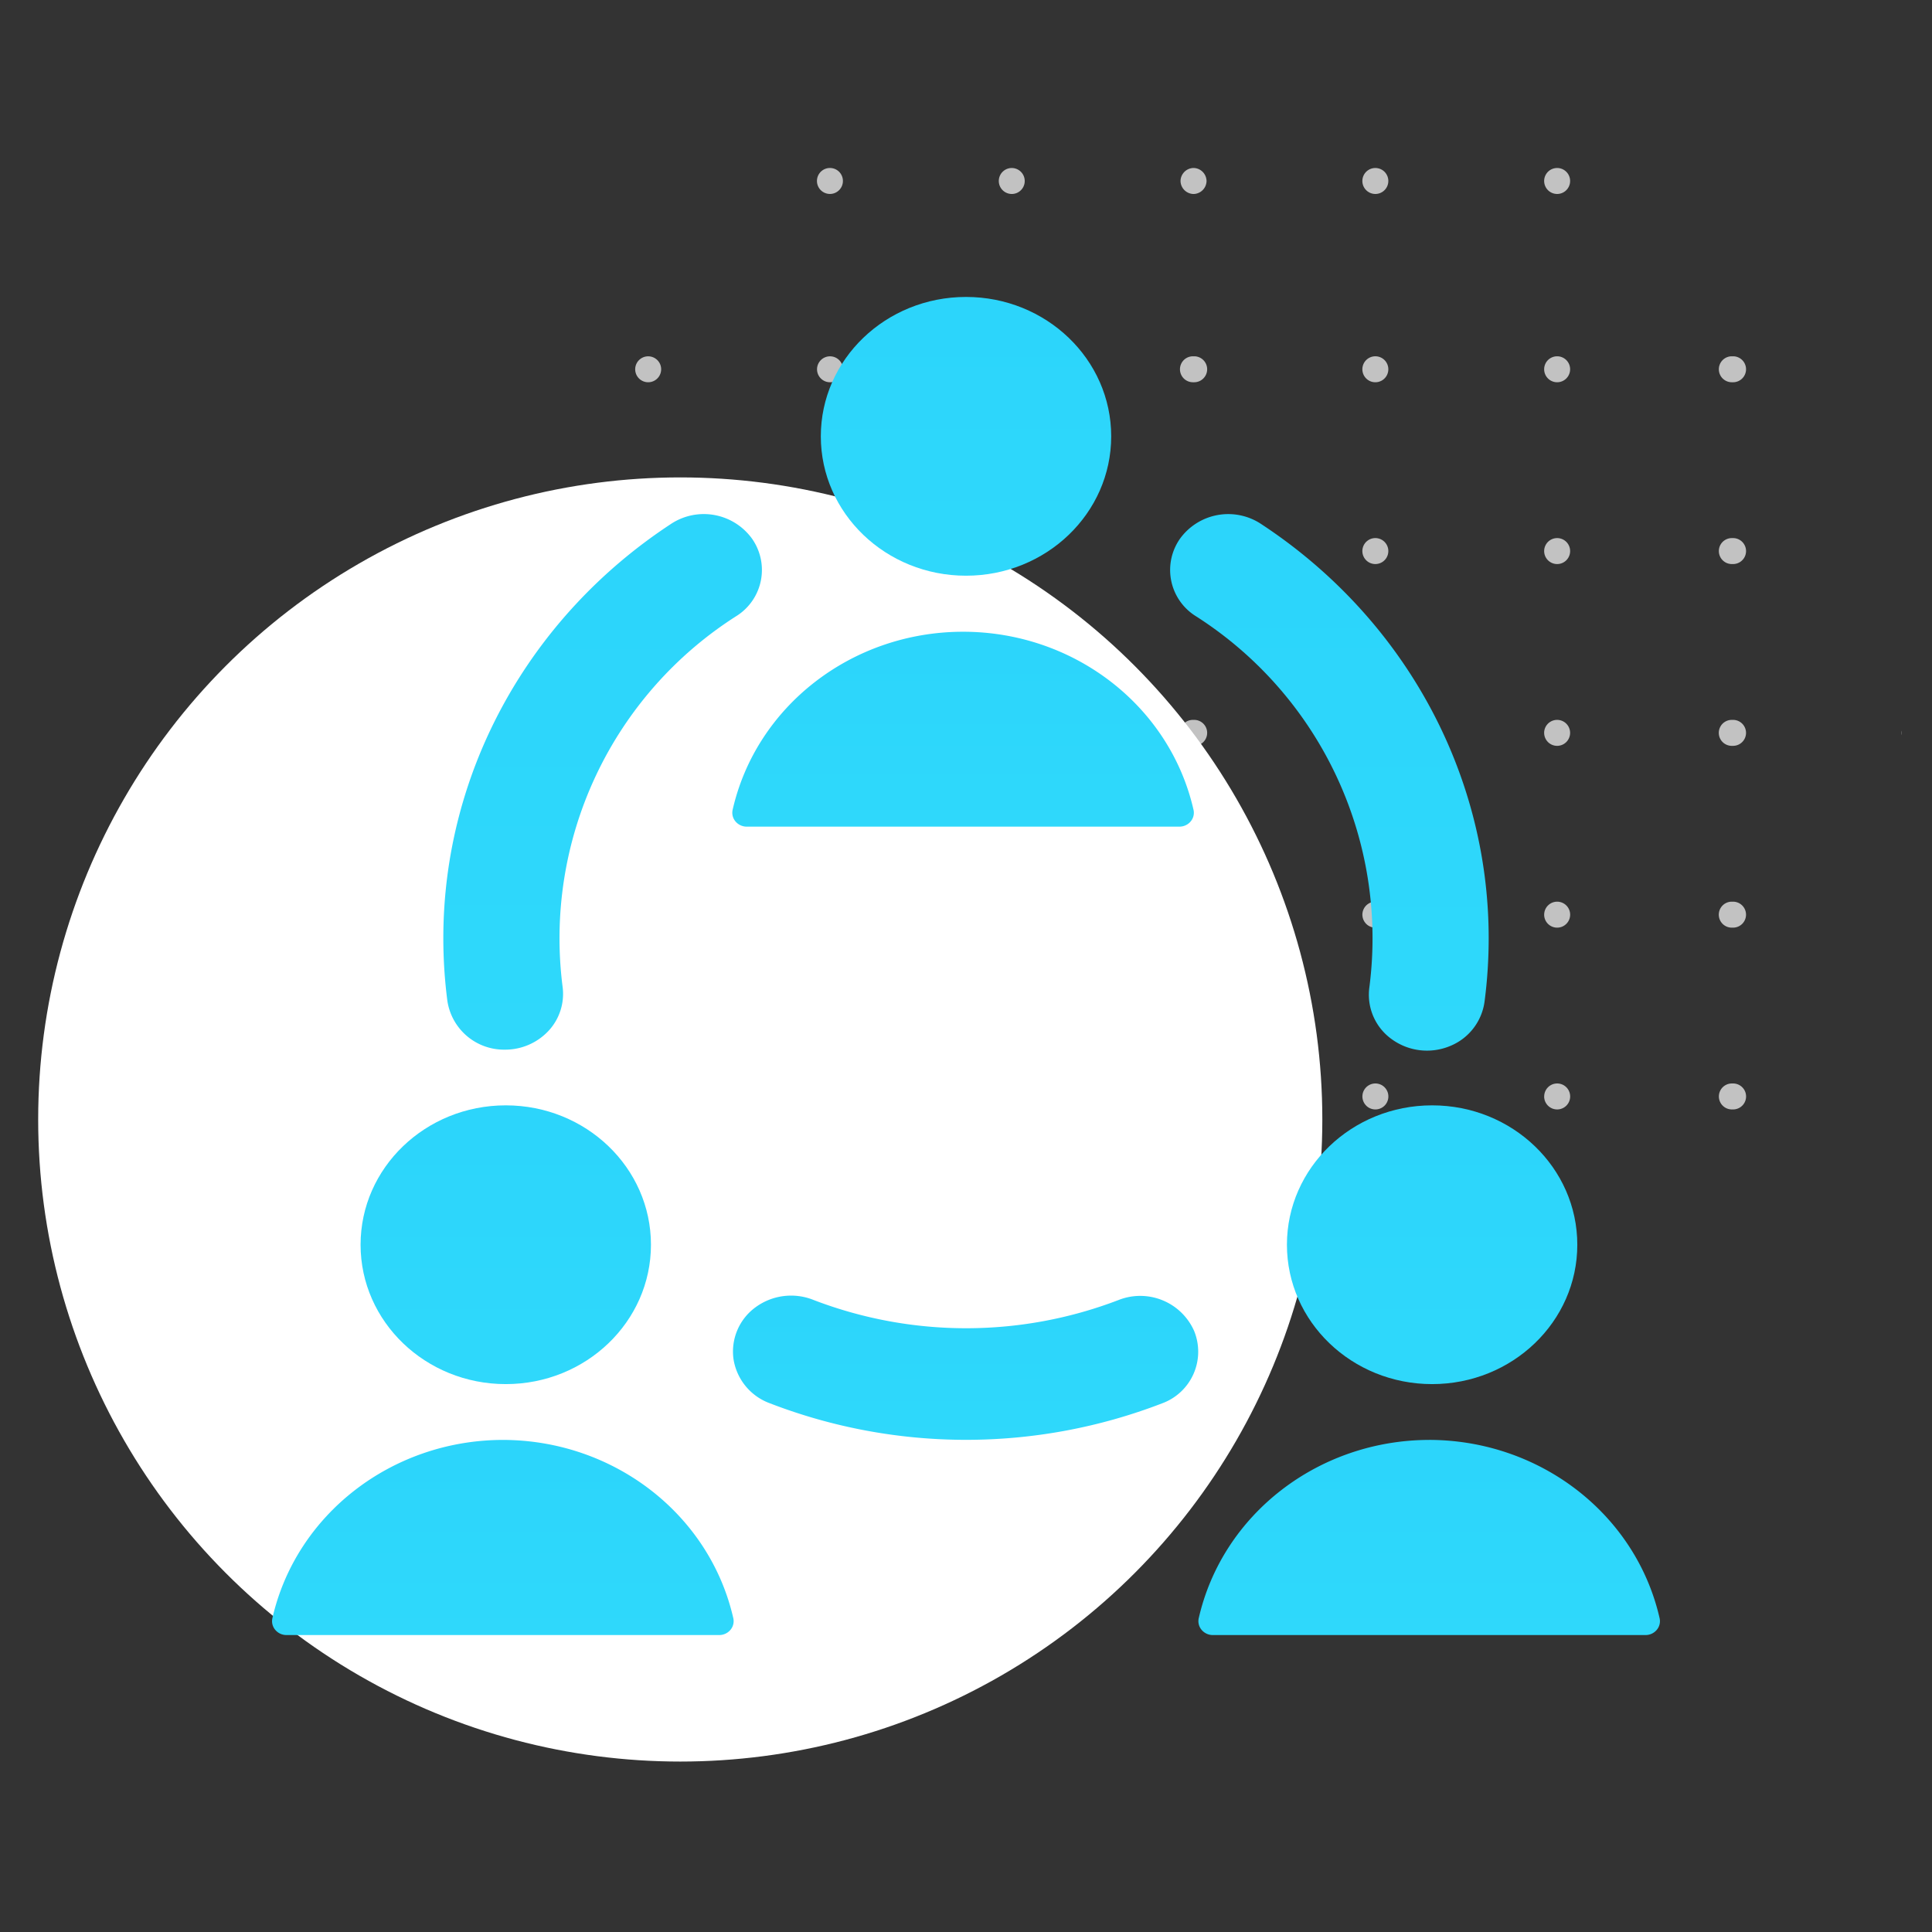 <svg xmlns="http://www.w3.org/2000/svg" xmlns:xlink="http://www.w3.org/1999/xlink" width="253" height="253" viewBox="0 0 253 253">
  <rect x="0" y="0" width="253" height="253" fill="#333333" stroke="none"/>
  <defs>
    <linearGradient id="linear-gradient" x1="0.5" y1="-6.886" x2="0.5" y2="2.409" gradientUnits="objectBoundingBox">
      <stop offset="0" stop-color="#17baf7"/>
      <stop offset="1" stop-color="#33defc"/>
    </linearGradient>
    <clipPath id="clip-Co-marketing_opportunities">
      <rect width="253" height="253"/>
    </clipPath>
  </defs>
  <g id="Co-marketing_opportunities" data-name="Co-marketing opportunities" clip-path="url(#clip-Co-marketing_opportunities)">
    <g id="Group" transform="translate(5 22)">
      <path id="Combined_Shape" data-name="Combined Shape" d="M119.031,145.389a1.7,1.7,0,1,1,1.7,1.7A1.7,1.7,0,0,1,119.031,145.389Zm-45.912,1.7h-.084a1.7,1.7,0,0,1,0-3.4H73.2a1.7,1.7,0,0,1,0,3.4Zm-25.008-.5a1.7,1.7,0,0,1,2.406-2.407,1.7,1.7,0,0,1-2.406,2.407Zm-24.3-1.2a1.7,1.7,0,0,1,2.9-1.2,1.681,1.681,0,0,1,.5,1.2,1.7,1.7,0,1,1-3.4,0Zm71.915,1.2a1.7,1.7,0,1,1,1.2.5A1.692,1.692,0,0,1,95.721,146.588Zm47.967-23.306h-.082a1.7,1.7,0,0,1,0-3.4h.162a1.7,1.7,0,0,1,0,3.4Zm-24.657-1.7a1.7,1.7,0,1,1,1.7,1.7A1.7,1.7,0,0,1,119.031,121.582Zm-23.31,1.2a1.7,1.7,0,1,1,1.2.5A1.7,1.7,0,0,1,95.721,122.783Zm-22.6.5h-.082a1.7,1.7,0,0,1,0-3.4H73.2a1.7,1.7,0,0,1,0,3.4Zm-49.313-1.7a1.7,1.7,0,0,1,2.9-1.2,1.681,1.681,0,0,1,.5,1.2,1.7,1.7,0,1,1-3.4,0ZM0,121.582a1.7,1.7,0,0,1,2.9-1.2,1.681,1.681,0,0,1,.5,1.2,1.7,1.7,0,1,1-3.4,0Zm49.024,1.528a1.671,1.671,0,0,1,.012-3.343h.014a1.672,1.672,0,0,1-.014,3.343Zm46.7-24.133a1.7,1.7,0,1,1,1.2.5A1.693,1.693,0,0,1,95.721,98.977Zm48.048.5H143.6a1.7,1.7,0,0,1,0-3.4h.166a1.7,1.7,0,0,1,0,3.4Zm-24.738-1.7a1.7,1.7,0,1,1,1.7,1.7A1.7,1.7,0,0,1,119.031,97.777Zm-45.912,1.7h-.084a1.7,1.7,0,0,1,0-3.4H73.2a1.7,1.7,0,0,1,0,3.4Zm-49.313-1.7a1.7,1.7,0,1,1,1.7,1.7A1.7,1.7,0,0,1,23.807,97.777ZM0,97.777a1.7,1.7,0,0,1,2.9-1.205A1.7,1.7,0,1,1,0,97.777Zm49.019,1.432a1.672,1.672,0,0,1-1.658-1.685,1.675,1.675,0,0,1,1.669-1.657h.014a1.671,1.671,0,0,1-.012,3.342Zm46.7-24.039a1.7,1.7,0,1,1,1.2.5A1.693,1.693,0,0,1,95.721,75.17Zm-47.61,0a1.7,1.7,0,0,1,1.2-2.9,1.714,1.714,0,0,1,1.2.5,1.7,1.7,0,0,1-.554,2.777,1.7,1.7,0,0,1-.651.129A1.682,1.682,0,0,1,48.111,75.172Zm95.658.5H143.6a1.7,1.7,0,0,1,0-3.4h.166a1.7,1.7,0,0,1,0,3.4Zm-24.738-1.7a1.7,1.7,0,1,1,1.7,1.7A1.7,1.7,0,0,1,119.031,73.97Zm-45.912,1.7h-.084a1.7,1.7,0,0,1,0-3.4H73.2a1.7,1.7,0,0,1,0,3.4Zm-49.313-1.7a1.7,1.7,0,1,1,1.7,1.7A1.7,1.7,0,0,1,23.807,73.97ZM0,73.97a1.7,1.7,0,0,1,2.9-1.205A1.7,1.7,0,1,1,0,73.97Zm165.819-.3c0,.163,0,.322,0,.485,0,.041,0,.079,0,.12A1.692,1.692,0,0,1,165.819,73.671ZM143.689,51.864h-.082a1.7,1.7,0,0,1,0-3.4h.162a1.7,1.7,0,0,1,0,3.4Zm-24.657-1.7a1.7,1.7,0,1,1,1.7,1.7A1.7,1.7,0,0,1,119.031,50.163Zm-45.912,1.7h-.082a1.7,1.7,0,0,1,0-3.4H73.2a1.7,1.7,0,0,1,0,3.4Zm-49.313-1.7a1.7,1.7,0,1,1,1.7,1.7A1.7,1.7,0,0,1,23.807,50.163ZM0,50.163a1.7,1.7,0,1,1,1.7,1.7A1.7,1.7,0,0,1,0,50.163Zm95.721,1.2a1.7,1.7,0,1,1,1.2.5A1.693,1.693,0,0,1,95.721,51.364Zm-46.71.118a1.672,1.672,0,0,1,.012-3.343h.014a1.672,1.672,0,0,1-.012,3.343Zm94.677-23.424h-.082a1.7,1.7,0,0,1,0-3.4h.162a1.7,1.7,0,0,1,0,3.4Zm-24.657-1.7a1.7,1.7,0,1,1,1.7,1.7A1.7,1.7,0,0,1,119.031,26.357Zm-23.31,1.2a1.7,1.7,0,1,1,1.206.5A1.692,1.692,0,0,1,95.721,27.557Zm-22.6.5h-.082a1.7,1.7,0,0,1,0-3.4H73.2a1.7,1.7,0,0,1,0,3.4Zm-25.008-.5a1.7,1.7,0,0,1,1.2-2.9,1.714,1.714,0,0,1,1.2.5,1.7,1.7,0,0,1-.554,2.775,1.7,1.7,0,0,1-.651.13A1.685,1.685,0,0,1,48.111,27.56Zm-24.3-1.2a1.7,1.7,0,0,1,2.9-1.2,1.683,1.683,0,0,1,.5,1.2,1.7,1.7,0,1,1-3.4,0ZM0,26.357a1.7,1.7,0,0,1,2.9-1.2,1.683,1.683,0,0,1,.5,1.2,1.7,1.7,0,1,1-3.4,0ZM120.733,3.4a1.7,1.7,0,1,1,.65-.13,1.693,1.693,0,0,1-.65.13ZM95.721,2.9a1.7,1.7,0,1,1,1.854.371A1.7,1.7,0,0,1,95.721,2.9Zm-47.61,0a1.7,1.7,0,0,1,1.2-2.9,1.714,1.714,0,0,1,1.2.5,1.7,1.7,0,0,1-.554,2.776A1.7,1.7,0,0,1,48.111,2.9ZM24.3,2.9a1.7,1.7,0,1,1,1.852.369,1.669,1.669,0,0,1-.648.13A1.714,1.714,0,0,1,24.3,2.9Zm48.815.5h-.082a1.735,1.735,0,0,1-1.62-1.7A1.736,1.736,0,0,1,73.038,0H73.2a1.736,1.736,0,0,1,1.62,1.7A1.735,1.735,0,0,1,73.2,3.4Z" transform="translate(78.18 0)" fill="#c2c2c2"/>
      <circle id="Oval" cx="84.081" cy="84.081" r="84.081" transform="translate(0 40.518)" fill="#fff"/>
    </g>
    <g id="Work-Office-Companies_Meetings_Collaboration_team-meeting" data-name="Work-Office-Companies / Meetings/Collaboration / team-meeting" transform="translate(-156.424 -158.073)">
      <g id="Group_30" transform="translate(192.051 196.959)">
        <g id="team-meeting">
          <path id="Shape_158" d="M260.372,218.762a7.724,7.724,0,0,0-9.887-4.031,55.761,55.761,0,0,1-39.926,0,7.87,7.87,0,0,0-7.605.943,7.172,7.172,0,0,0-2.89,6.822,7.375,7.375,0,0,0,4.776,5.765,71.345,71.345,0,0,0,51.349,0A7.2,7.2,0,0,0,260.372,218.762Z" transform="translate(-139.633 -83.377)" fill="url(#linear-gradient)"/>
          <path id="Shape_159" d="M210.745,213.976a50.026,50.026,0,0,1,22.868,48.672,7.158,7.158,0,0,0,2.928,6.814,7.857,7.857,0,0,0,7.62.9,7.336,7.336,0,0,0,4.548-5.947,63.988,63.988,0,0,0,.525-8.183c0-21.743-11.195-42.079-29.918-54.315a7.8,7.8,0,0,0-10.48,1.97A7.126,7.126,0,0,0,210.745,213.976Z" transform="translate(-89.915 -172.262)" fill="url(#linear-gradient)"/>
          <path id="Shape_160" d="M203.069,270.831a7.777,7.777,0,0,0,5.7-2.456,7.1,7.1,0,0,0,1.856-5.727,50.026,50.026,0,0,1,22.868-48.672,7.126,7.126,0,0,0,1.909-10.092,7.8,7.8,0,0,0-10.48-1.97C206.195,214.151,195,234.487,195,256.229a64,64,0,0,0,.525,8.183A7.5,7.5,0,0,0,203.069,270.831Z" transform="translate(-172.572 -172.262)" fill="url(#linear-gradient)"/>
          <path id="Shape_161" d="M258.521,228.246a1.912,1.912,0,0,0,1.468-.669,1.76,1.76,0,0,0,.388-1.521c-3.1-13.621-15.659-23.332-30.177-23.332s-27.089,9.712-30.184,23.332a1.76,1.76,0,0,0,.388,1.521,1.912,1.912,0,0,0,1.468.669Z" transform="translate(-139.706 -158.881)" fill="url(#linear-gradient)"/>
          <path id="Oval_17" d="M220.513,233.463c10.5,0,19.013-8.168,19.013-18.252s-8.51-18.252-19.013-18.252S201.5,205.134,201.5,215.211,210.01,233.463,220.513,233.463Z" transform="translate(-129.639 -196.959)" fill="url(#linear-gradient)"/>
          <path id="Shape_162" d="M238.225,216.64c-14.526.023-27.082,9.742-30.184,23.363a1.76,1.76,0,0,0,.388,1.521,1.912,1.912,0,0,0,1.468.669h56.65a1.913,1.913,0,0,0,1.468-.669A1.76,1.76,0,0,0,268.4,240c-3.1-13.621-15.651-23.34-30.177-23.363Z" transform="translate(-86.694 -66.965)" fill="url(#linear-gradient)"/>
          <path id="Oval_18" d="M228.539,247.383c10.5,0,19.013-8.168,19.013-18.252s-8.51-18.252-19.013-18.252-19.013,8.175-19.013,18.252S218.036,247.383,228.539,247.383Z" transform="translate(-76.627 -105.017)" fill="url(#linear-gradient)"/>
          <path id="Shape_163" d="M222.274,216.64c-14.526.023-27.081,9.742-30.184,23.363a1.761,1.761,0,0,0,.388,1.521,1.913,1.913,0,0,0,1.468.669H250.6a1.912,1.912,0,0,0,1.468-.669,1.76,1.76,0,0,0,.388-1.521c-3.1-13.621-15.651-23.34-30.177-23.363Z" transform="translate(-192.051 -66.965)" fill="url(#linear-gradient)"/>
          <path id="Oval_19" d="M212.588,247.383c10.5,0,19.013-8.168,19.013-18.252s-8.51-18.252-19.013-18.252-19.013,8.175-19.013,18.252S202.085,247.383,212.588,247.383Z" transform="translate(-181.984 -105.017)" fill="url(#linear-gradient)"/>
        </g>
      </g>
    </g>
  </g>
</svg>

